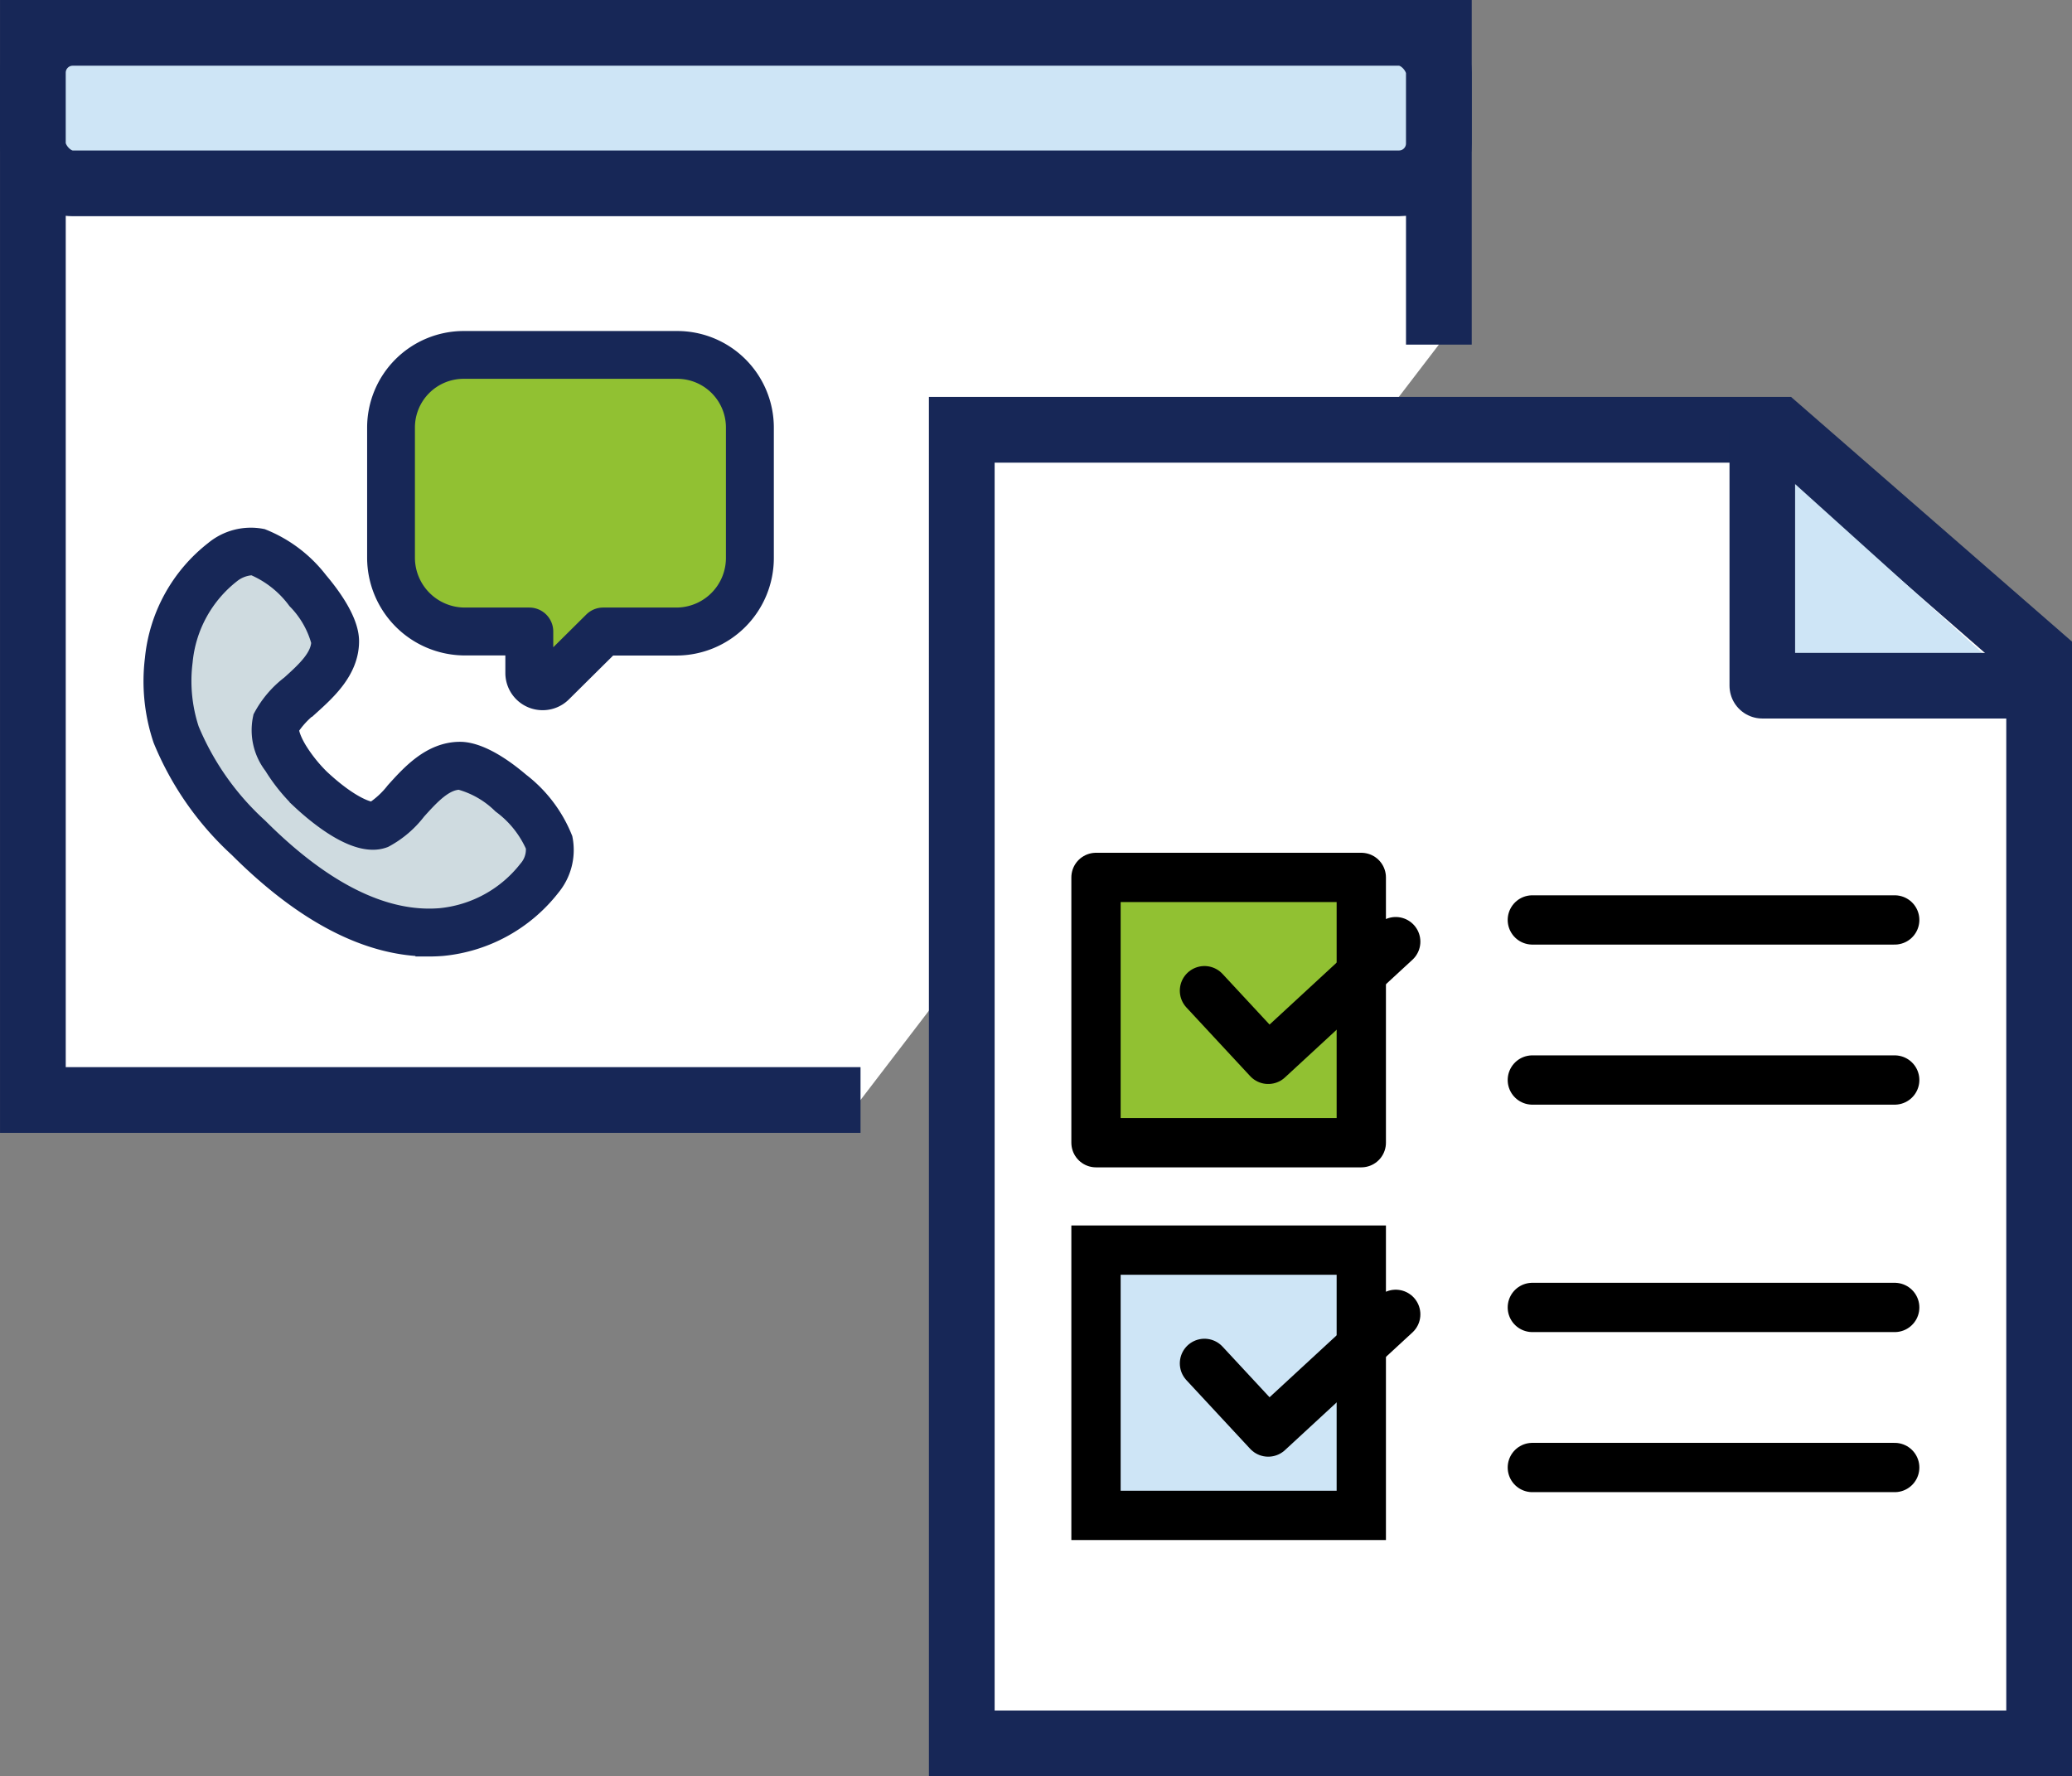 <svg xmlns="http://www.w3.org/2000/svg" width="113.491" height="97.298" viewBox="0 0 113.491 97.298"><rect x="0" y="0" width="113.491" height="97.298" fill="#808080" stroke="none"/><g transform="translate(-1305.859 -4397.368)"><path d="M1352.993,4457.623h-45.333v-58.455h77.011v17.077" fill="#fff" stroke="#172757" stroke-miterlimit="10" stroke-width="3.6"/><rect width="77.011" height="8.244" rx="2.183" transform="translate(1384.67 4407.411) rotate(180)" fill="#cee5f6" stroke="#172757" stroke-miterlimit="10" stroke-width="3.6"/><path d="M1329.363,4448.45c-3.121,0-6.446-1.743-9.894-5.191h0a15.8,15.8,0,0,1-3.961-5.648,9.263,9.263,0,0,1-.4-4.083,7.757,7.757,0,0,1,2.949-5.371,2.4,2.4,0,0,1,1.952-.538,6.794,6.794,0,0,1,2.7,2.095c.353.414,1.5,1.839,1.5,2.779,0,1.231-1.023,2.158-1.928,2.975a5.013,5.013,0,0,0-1.307,1.486,2.478,2.478,0,0,0,.51,1.921,9.02,9.02,0,0,0,1.357,1.7c1.567,1.47,3.042,2.244,3.758,1.973a4.981,4.981,0,0,0,1.486-1.307c.817-.9,1.742-1.928,2.971-1.928h.005c.939,0,2.364,1.151,2.779,1.5a6.808,6.808,0,0,1,2.095,2.705,2.4,2.4,0,0,1-.539,1.951,7.755,7.755,0,0,1-5.37,2.95C1329.809,4448.441,1329.587,4448.45,1329.363,4448.45Z" fill="#cfdbe0" stroke="#172757" stroke-miterlimit="10" stroke-width="1.498"/><path d="M1329.363,4449.013h0c-3.275,0-6.737-1.8-10.292-5.356a16.346,16.346,0,0,1-4.094-5.859,9.773,9.773,0,0,1-.434-4.315,8.36,8.36,0,0,1,3.185-5.784,2.924,2.924,0,0,1,2.418-.625,7.124,7.124,0,0,1,2.993,2.275c.611.719,1.636,2.082,1.638,3.143,0,1.482-1.171,2.542-2.114,3.394a5.053,5.053,0,0,0-1.158,1.267c-.057.151-.023.622.465,1.431a8.586,8.586,0,0,0,1.261,1.582c1.755,1.646,2.9,1.962,3.175,1.857a5.077,5.077,0,0,0,1.267-1.158c.85-.942,1.909-2.114,3.388-2.114.461,0,1.475.215,3.148,1.638a7.126,7.126,0,0,1,2.275,2.992,2.929,2.929,0,0,1-.624,2.419,8.356,8.356,0,0,1-5.784,3.184c-.235.019-.475.029-.713.029Zm-9.753-20.881a2.245,2.245,0,0,0-1.231.484,7.154,7.154,0,0,0-2.714,4.957,8.762,8.762,0,0,0,.374,3.852,15.271,15.271,0,0,0,3.828,5.436c3.335,3.336,6.53,5.027,9.5,5.027h0c.208,0,.417-.009.622-.025a7.156,7.156,0,0,0,4.958-2.714,1.9,1.9,0,0,0,.452-1.484,5.914,5.914,0,0,0-1.915-2.419,5.424,5.424,0,0,0-2.416-1.37c-.982,0-1.782.886-2.556,1.743a5.3,5.3,0,0,1-1.705,1.457,1.487,1.487,0,0,1-.526.09c-1.333,0-3.067-1.477-3.816-2.18a9.417,9.417,0,0,1-1.453-1.82,2.924,2.924,0,0,1-.556-2.411,5.277,5.277,0,0,1,1.457-1.7c.858-.775,1.745-1.576,1.743-2.557a5.438,5.438,0,0,0-1.37-2.416,5.91,5.91,0,0,0-2.42-1.915A1.024,1.024,0,0,0,1319.61,4428.132Z" fill="#172757" stroke="#172757" stroke-miterlimit="10" stroke-width="1.498"/><path d="M1342.951,4416.807h-11.7a3.976,3.976,0,0,0-3.976,3.976v7.134a4.055,4.055,0,0,0,4.042,4.043h3.534v2.273a.725.725,0,0,0,1.235.515l2.811-2.788h4.006a4.037,4.037,0,0,0,4.025-4.025v-7.152A3.976,3.976,0,0,0,1342.951,4416.807Z" fill="#91c132" stroke="#172757" stroke-miterlimit="10" stroke-width="1.498"/><path d="M1335.577,4435.521a1.289,1.289,0,0,1-1.289-1.288v-1.711h-2.971a4.61,4.61,0,0,1-4.6-4.6v-7.134a4.544,4.544,0,0,1,4.539-4.539h11.7a4.545,4.545,0,0,1,4.54,4.539v7.152a4.593,4.593,0,0,1-4.588,4.587h-3.774l-2.647,2.625A1.281,1.281,0,0,1,1335.577,4435.521Zm-4.326-18.152a3.418,3.418,0,0,0-3.414,3.414v7.134a3.484,3.484,0,0,0,3.48,3.48h3.534a.563.563,0,0,1,.563.563v2.273a.162.162,0,0,0,.276.115l2.811-2.788a.564.564,0,0,1,.4-.163h4.006a3.467,3.467,0,0,0,3.463-3.462v-7.152a3.419,3.419,0,0,0-3.415-3.414Z" fill="#172757" stroke="#172757" stroke-miterlimit="10" stroke-width="1.498"/><path d="M1417.55,4433.333v59.533h-59.011V4420.91h44.748Z" fill="#fff" stroke="#172757" stroke-miterlimit="10" stroke-width="3.6"/><line x2="19.848" transform="translate(1389.791 4447.76)" fill="none" stroke="#000" stroke-linecap="round" stroke-linejoin="round" stroke-width="2.7"/><line x2="19.848" transform="translate(1389.791 4456.528)" fill="none" stroke="#000" stroke-linecap="round" stroke-linejoin="round" stroke-width="2.7"/><rect width="14.531" height="14.531" transform="translate(1365.891 4445.431)" fill="#91c132" stroke="#000" stroke-linecap="round" stroke-linejoin="round" stroke-width="2.7"/><path d="M1371.832,4451.635l3.492,3.761,6.984-6.447" fill="none" stroke="#000" stroke-linecap="round" stroke-linejoin="round" stroke-width="2.7"/><line x2="19.848" transform="translate(1389.791 4468.986)" fill="none" stroke="#000" stroke-linecap="round" stroke-linejoin="round" stroke-width="2.7"/><line x2="19.848" transform="translate(1389.791 4477.754)" fill="none" stroke="#000" stroke-linecap="round" stroke-linejoin="round" stroke-width="2.7"/><rect width="14.531" height="14.531" transform="translate(1365.891 4465.846)" fill="#cee5f6" stroke="#000" stroke-miterlimit="10" stroke-width="2.7"/><path d="M1371.832,4472.05l3.492,3.761,6.984-6.447" fill="none" stroke="#000" stroke-linecap="round" stroke-linejoin="round" stroke-width="2.7"/><path d="M1416.655,4435.128l-15.665-.2-.3-11.772,1.8-.8Z" fill="#cee5f6"/><path d="M1402.387,4420.91v14.019h14.263" fill="none" stroke="#172757" stroke-linecap="round" stroke-linejoin="round" stroke-width="3.593"/></g></svg>